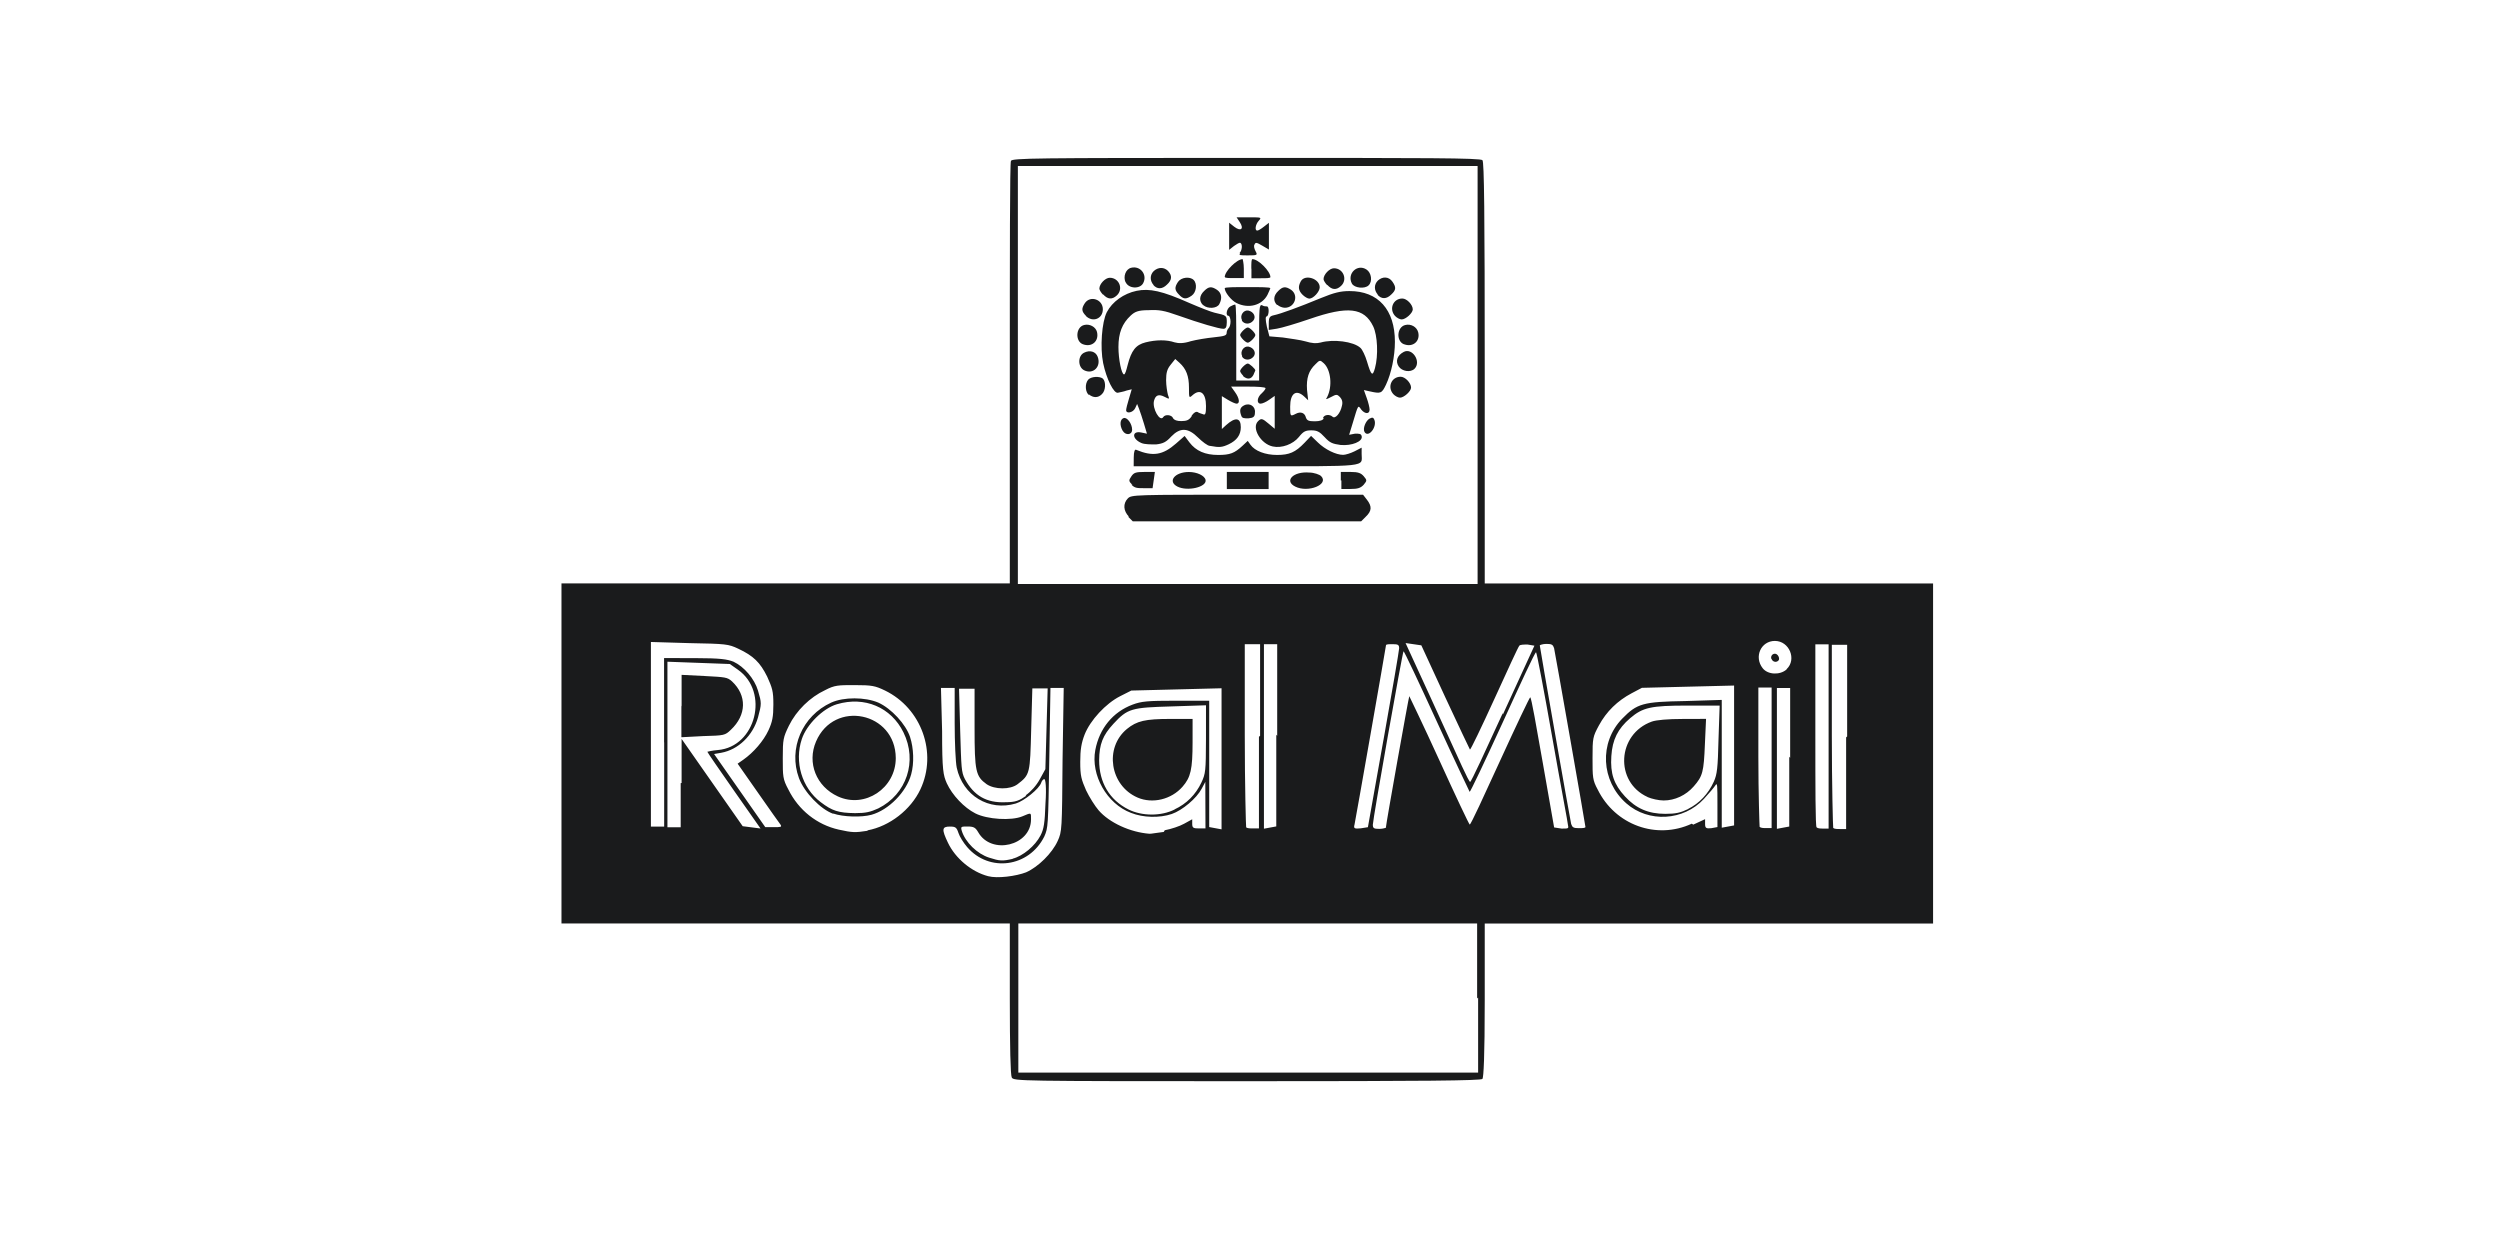 <svg width="221" height="110" viewBox="0 0 221 110" fill="none" xmlns="http://www.w3.org/2000/svg">
<path d="M89.439 95.25C89.328 95.037 89.267 92.539 89.267 88.28V81.635H69.451H49.635V66.606V51.575H69.451H89.267V33.031C89.267 22.833 89.267 14.369 89.368 14.223C89.469 13.98 91.449 13.96 110.159 13.96C126.026 13.96 130.894 13.96 131.049 14.162C131.201 14.313 131.251 18.722 131.251 32.971V51.578H151.067H170.884V66.609V81.638H151.067H131.251V88.405C131.251 93.446 131.15 95.224 131.049 95.376C130.897 95.528 126.042 95.578 110.231 95.578C90.02 95.578 89.61 95.566 89.439 95.25ZM130.578 88.268V81.634H110.3H90.021V88.226V94.817H110.344H130.666V88.183L130.578 88.268ZM90.703 77.115C91.781 76.64 93.009 75.422 93.497 74.345C93.881 73.507 93.881 73.355 93.931 67.151L94.032 60.811H93.447H92.86L92.759 66.982C92.658 73.074 92.658 73.164 92.315 73.949C90.964 76.668 87.439 77.148 85.495 74.879C85.171 74.505 84.828 73.949 84.727 73.634C84.565 73.139 84.464 73.068 83.969 73.068C83.261 73.068 83.231 73.311 83.797 74.495C84.454 75.877 85.873 77.065 87.345 77.454C88.173 77.677 89.824 77.454 90.713 77.111L90.703 77.115ZM89.517 75.908C90.426 75.676 91.511 74.775 91.985 73.85C92.278 73.284 92.359 72.763 92.42 71.014C92.521 69.56 92.42 68.872 92.319 68.872C92.218 68.872 92.097 69.023 92.036 69.205C91.874 69.721 90.532 70.809 89.799 71.029C87.429 71.736 85.105 70.332 84.575 67.862C84.474 67.398 84.393 65.617 84.393 63.913V60.815H83.787H83.181L83.282 64.635C83.282 68.125 83.383 68.523 83.696 69.241C84.181 70.294 85.231 71.401 86.218 71.902C87.268 72.438 89.406 72.569 90.374 72.165C91.192 71.821 91.142 71.811 91.142 72.438C91.139 74.761 87.635 75.61 86.473 73.569C86.23 73.155 86.079 73.064 85.543 73.064C84.957 73.062 84.916 73.064 85.018 73.438C85.331 74.454 86.375 75.477 87.442 75.817C88.381 76.121 88.624 76.131 89.54 75.918L89.517 75.908ZM76.69 73.403C78.642 73.04 80.515 71.582 81.364 69.777C82.877 66.556 81.465 62.61 78.227 61.039C77.368 60.625 77.07 60.564 75.579 60.564C74.102 60.561 73.784 60.564 72.939 61.009C71.598 61.635 70.397 62.816 69.742 64.148C69.237 65.183 69.197 65.367 69.197 67.021C69.197 68.634 69.197 68.873 69.692 69.792C70.591 71.613 72.217 72.909 74.153 73.34C75.336 73.603 75.594 73.613 76.691 73.441L76.69 73.403ZM73.659 71.94C72.54 71.546 71.093 70.04 70.629 68.787C69.669 66.19 70.912 63.278 73.48 62.109C74.594 61.604 76.472 61.614 77.639 62.109C78.784 62.624 80.073 64.014 80.448 65.146C80.772 66.137 80.822 67.466 80.549 68.448C80.125 70.011 78.56 71.604 77.035 72.027C76.146 72.27 74.524 72.219 73.657 71.916L73.659 71.94ZM77.635 71.466C80.152 70.211 81.12 67.29 79.865 64.74C78.772 62.52 76.427 61.529 73.986 62.254C72.752 62.617 71.306 64.052 70.883 65.327C70.206 67.352 70.883 69.649 72.551 70.911C73.562 71.679 74.109 71.861 75.588 71.881C76.548 71.881 76.938 71.779 77.635 71.466ZM74.068 70.404C72.157 69.525 71.326 67.436 72.138 65.548C73.742 61.816 79.169 62.946 79.186 67.014C79.186 69.683 76.454 71.499 74.068 70.404ZM102.964 73.394C103.509 73.293 104.281 73.041 104.674 72.819L105.392 72.424V72.829C105.392 73.182 105.493 73.233 105.978 73.233H106.564L106.557 71.176L106.55 69.118L106.226 69.725C105.782 70.573 104.513 71.64 103.585 71.957C102.52 72.32 101.053 72.29 99.974 71.856C97.849 71.057 96.405 68.513 96.825 66.3C97.189 64.39 98.379 62.939 100.121 62.287C100.909 61.994 101.429 61.943 103.964 61.943H106.894V67.527V73.112L107.44 73.213L107.985 73.314V67.078V60.843L103.997 60.944L100.009 61.045L99.029 61.54C97.748 62.187 96.376 63.67 95.877 64.943C95.595 65.681 95.494 66.264 95.494 67.344C95.49 68.598 95.595 68.907 96.009 69.863C96.292 70.459 96.797 71.26 97.122 71.636C98.072 72.731 99.915 73.576 101.618 73.705C101.759 73.715 102.325 73.604 102.877 73.543L102.964 73.394ZM149.681 72.899L150.73 72.414V72.839C150.73 73.213 150.831 73.253 151.275 73.213L151.821 73.112V71.097C151.821 69.46 151.818 69.144 151.649 69.41C151.538 69.592 151.073 70.138 150.628 70.622C148.827 72.571 145.733 72.748 143.766 71.016C141.517 69.037 141.351 65.641 143.402 63.531C144.714 62.183 145.237 62.036 148.971 61.973L152.203 61.872V67.52V73.169L152.749 73.068L153.294 72.967V66.784V60.602L149.219 60.703L145.145 60.804L144.246 61.279C142.985 61.945 142.009 62.899 141.346 64.123C140.801 65.135 140.78 65.238 140.78 67.02C140.78 68.688 140.78 68.957 141.235 69.792C142.777 72.932 146.434 74.259 149.556 72.813L149.681 72.899ZM111.392 65.047V56.946H110.715H110.038V64.979C110.038 69.397 110.14 73.066 110.16 73.132C110.261 73.233 110.513 73.233 110.786 73.233H111.291V65.129L111.392 65.047ZM112.904 65.047V56.946H112.318H111.732V65.101V73.257L112.278 73.156L112.823 73.055V64.951L112.904 65.047ZM122.298 65.421C123.056 61.172 123.678 57.525 123.683 57.319C123.691 56.995 123.582 56.945 123.107 56.945C122.784 56.945 122.521 56.945 122.521 57.046C122.521 57.157 119.838 72.45 119.74 72.891C119.639 73.245 119.74 73.275 120.286 73.225L120.923 73.124L122.299 65.398L122.298 65.421ZM122.52 73.103C122.52 72.861 124.529 61.592 124.581 61.541C124.581 61.541 125.802 64.054 127.23 67.189C128.657 70.326 129.87 72.89 129.924 72.891C130.025 72.893 131.182 70.363 132.599 67.268C134.015 64.174 135.217 61.642 135.271 61.642C135.372 61.642 135.816 64.232 136.375 67.394L137.385 73.146L138.042 73.247C138.608 73.247 138.679 73.247 138.618 72.994C138.618 72.823 137.941 69.307 137.218 65.175C136.49 61.041 135.847 57.66 135.787 57.66C135.686 57.66 134.401 60.45 132.843 63.858C131.283 67.267 129.968 70.033 129.917 70.001C129.917 70.001 128.548 67.145 126.986 63.722C125.424 60.3 124.113 57.532 124.073 57.571C123.972 57.672 121.364 72.416 121.359 72.899C121.355 73.223 121.46 73.273 121.945 73.273C122.269 73.273 122.531 73.172 122.531 73.152L122.52 73.103ZM140.153 73.103C140.153 72.952 137.484 57.74 137.38 57.294C137.279 56.991 137.178 56.921 136.703 56.921C136.38 56.921 136.117 57.022 136.117 57.052C136.117 57.214 138.773 72.328 138.89 72.836C138.991 73.139 139.092 73.21 139.567 73.21C139.89 73.21 140.153 73.204 140.153 73.103ZM156.611 66.991V60.778H156.025H155.439V66.879C155.439 70.236 155.54 73.032 155.551 73.093C155.652 73.194 155.874 73.204 156.137 73.204H156.611V66.991ZM158.25 66.991V60.82H157.664H157.078V67.044V73.268L157.624 73.167L158.17 73.066V66.895L158.25 66.991ZM161.649 65.102V56.957H161.063H160.477V64.991C160.477 69.409 160.477 73.073 160.588 73.136C160.69 73.237 160.912 73.247 161.175 73.247H161.649V65.102ZM163.288 65.102V57.001H162.611H161.934V65.033C161.934 69.452 162.035 73.121 162.056 73.186C162.157 73.287 162.409 73.287 162.682 73.287H163.197V65.184L163.288 65.102ZM58.704 65.648V58.174L61.434 58.178C63.71 58.181 64.274 58.279 64.835 58.491C65.774 58.925 66.696 60.002 67.008 61.053C67.331 62.145 67.331 62.215 67.008 63.417C66.553 65.027 65.261 66.274 63.761 66.544L63.125 66.655L65.388 69.887L67.651 73.12H68.408C68.994 73.12 69.136 73.12 69.004 72.907C68.903 72.786 68.024 71.529 67.023 70.103L65.206 67.508L65.701 67.164C66.621 66.518 67.499 65.496 67.931 64.562C68.275 63.815 68.366 63.367 68.366 62.283C68.371 61.095 68.265 60.806 67.82 59.816C67.194 58.553 66.604 57.977 65.265 57.347C64.386 56.933 64.19 56.913 60.94 56.852L57.54 56.751V64.911V73.07H58.126H58.712V65.597L58.704 65.648ZM60.254 69.219V65.32L62.954 69.179L65.654 73.037L66.442 73.138L67.23 73.239L64.879 69.885C63.586 68.041 62.528 66.497 62.528 66.455C62.528 66.455 62.942 66.344 63.457 66.303C66.823 66.02 68.037 61.175 65.234 59.203L64.516 58.698L61.759 58.597L59.001 58.496V65.812V73.13H59.587H60.173V69.228L60.254 69.219ZM60.254 62.373V59.657L62.256 59.758C64.121 59.859 64.289 59.859 64.707 60.233C66.036 61.476 66.003 63.204 64.606 64.515C64.091 65.01 64.03 65.02 62.156 65.071L60.235 65.172V62.456L60.254 62.373ZM103.834 71.549C104.892 71.054 105.694 70.251 106.204 69.175C106.578 68.387 106.598 68.14 106.608 65.34L106.61 62.347L103.545 62.448C100.04 62.549 99.686 62.619 98.423 63.989C97.483 65.008 97.179 65.785 97.164 67.205C97.164 69.16 98.073 70.718 99.765 71.559C100.943 72.146 102.628 72.166 103.839 71.559L103.834 71.549ZM100.559 70.503C98.119 69.445 97.603 66.107 99.619 64.442C100.498 63.725 101.24 63.553 103.471 63.553H105.425L105.424 65.61C105.422 68.014 105.262 68.715 104.535 69.546C103.545 70.676 101.88 71.076 100.559 70.503ZM149.22 71.514C150.221 71.019 151.013 70.179 151.502 69.099C151.795 68.442 151.855 67.91 151.916 65.355L152.017 62.373H149.173C145.936 62.373 145.224 62.535 144.105 63.488C143.012 64.428 142.536 65.384 142.442 66.843C142.341 68.381 142.665 69.337 143.651 70.408C144.621 71.468 145.72 71.942 147.203 71.944C148.142 71.945 148.568 71.842 149.253 71.509L149.22 71.514ZM145.649 70.457C142.709 69.121 142.95 64.887 146.022 63.788C146.416 63.647 147.439 63.556 148.733 63.556L150.815 63.549L150.714 65.774C150.613 68.251 150.522 68.608 149.724 69.519C149.036 70.307 148.054 70.762 147.066 70.762C146.652 70.762 146.007 70.621 145.637 70.459L145.649 70.457ZM90.657 70.316C91.132 69.982 91.606 69.457 91.916 68.892L92.411 67.993L92.512 64.424L92.613 60.856H91.936H91.259L91.158 64.454C91.057 68.402 91.057 68.481 89.95 69.326C89.294 69.822 87.931 69.801 87.223 69.326C86.253 68.629 86.152 68.186 86.152 64.343V60.885H85.465H84.778L84.879 64.537C84.98 67.891 84.98 68.244 85.293 68.861C86.092 70.346 87.214 70.99 88.876 70.917C89.776 70.917 90.1 70.775 90.729 70.341L90.657 70.316ZM132.852 63.166L135.643 57.078L135.037 56.977C134.704 56.977 134.38 56.985 134.31 57.078C134.209 57.179 133.252 59.27 132.108 61.78C130.964 64.289 129.99 66.307 129.944 66.264C129.944 66.264 128.911 64.13 127.752 61.617L125.646 57.048L124.949 56.947L124.252 56.846L126.436 61.599C127.638 64.213 128.899 66.975 129.238 67.738C129.582 68.496 129.905 69.123 129.956 69.123C130.057 69.123 131.312 66.384 132.848 63.036L132.852 63.166ZM157.94 59.149C158.85 58.29 158.173 56.658 156.901 56.658C155.664 56.658 155.033 58.068 155.822 59.071C156.277 59.657 157.36 59.697 157.94 59.172V59.149ZM156.593 58.27C156.452 57.896 156.896 57.613 157.149 57.916C157.26 58.047 157.301 58.239 157.25 58.34C157.099 58.593 156.704 58.553 156.603 58.239L156.593 58.27ZM130.62 33.151V14.677H110.299H89.979V33.151V51.623H110.299H130.62V33.151ZM99.796 45.67C99.301 45.164 99.26 44.52 99.695 44.066C100.018 43.733 100.251 43.733 110.263 43.733H120.494L120.838 44.177C121.292 44.763 121.272 45.167 120.737 45.674L120.322 46.088H110.231H100.14L99.726 45.674L99.796 45.67ZM100.109 42.872C99.766 42.528 99.766 42.478 100.008 42.114C100.23 41.781 100.402 41.72 101.181 41.72H102.091L101.99 42.437L101.888 43.155H101.131C100.535 43.155 100.302 43.155 100.009 42.831L100.109 42.872ZM104.085 43.013C103.186 42.559 103.843 41.724 105.096 41.724C105.813 41.724 106.501 42.047 106.574 42.431C106.695 43.058 104.971 43.462 104.085 43.013ZM108.452 42.478V41.72H110.299H112.146V42.478V43.236H110.299H108.452V42.478ZM114.497 43.013C113.487 42.508 114.336 41.656 115.728 41.773C116.173 41.773 116.648 41.954 116.783 42.086C117.521 42.823 115.635 43.587 114.497 43.013ZM118.528 42.478V41.72H119.387C120.074 41.72 120.306 41.821 120.55 42.094C120.853 42.458 120.853 42.478 120.55 42.852C120.277 43.145 120.014 43.225 119.387 43.225H118.578V42.468L118.528 42.478ZM100.223 40.449C100.223 39.893 100.324 39.701 100.435 39.762C101.915 40.378 102.787 40.237 103.963 39.206L104.721 38.539L105.145 39.105C105.721 39.863 106.536 40.218 107.686 40.218C108.726 40.218 109.131 40.066 109.835 39.409L110.3 38.975L110.543 39.318C110.927 39.864 111.847 40.218 112.889 40.218C113.983 40.218 114.514 39.985 115.324 39.139L115.9 38.533L116.496 39.109C117.133 39.736 118.103 40.209 118.73 40.209C118.942 40.209 119.397 40.068 119.742 39.896L120.369 39.573V40.129C120.369 41.307 121.228 41.216 110.191 41.216H100.217L100.223 40.449ZM106.969 39.418C106.757 39.418 106.282 39.044 105.919 38.691C105.02 37.791 104.321 37.781 103.536 38.59C103.092 39.075 102.829 39.216 102.194 39.287C101.739 39.287 101.193 39.288 100.909 39.166C100.04 38.802 100.04 38.048 100.905 38.236L101.39 38.337L101.128 37.458C100.986 36.973 100.784 36.383 100.693 36.144L100.521 35.709L100.35 36.083C100.168 36.477 99.551 36.608 99.551 36.255C99.552 36.144 99.662 35.679 99.804 35.23L100.046 34.412L99.592 34.523C99.339 34.624 98.996 34.674 98.834 34.715C98.47 34.826 97.812 33.508 97.519 32.101C97.237 30.718 97.398 28.468 97.843 27.597C98.318 26.678 99.336 25.946 100.478 25.709C101.613 25.477 102.719 25.709 105.159 26.792C106.089 27.196 107.083 27.58 107.359 27.641C108.436 27.883 108.448 27.893 108.448 28.49C108.448 28.934 108.347 29.066 108.145 29.066C107.761 29.066 106.059 28.57 104.161 27.895C102.905 27.45 102.458 27.369 101.524 27.42C100.604 27.42 100.315 27.561 99.954 27.895C99.196 28.602 98.87 29.439 98.87 30.676C98.87 31.762 99.143 33.096 99.365 33.096C99.466 33.096 99.567 32.732 99.679 32.288C100.012 30.974 100.406 30.483 101.271 30.264C102.191 30.032 103.128 30.021 103.837 30.264C104.19 30.365 104.645 30.365 105.263 30.163C105.758 30.032 106.679 29.88 107.302 29.819C108.242 29.718 108.436 29.668 108.436 29.415C108.436 29.253 108.537 29.072 108.608 29.011C108.709 28.91 108.779 28.688 108.779 28.415C108.779 28.142 108.678 27.92 108.608 27.92C108.305 27.92 108.436 27.263 108.759 27.091C108.941 26.99 109.123 26.919 109.184 26.919C109.285 26.919 109.285 28.431 109.285 30.278V33.637H110.295H111.306V30.26C111.306 27.25 111.306 26.895 111.568 26.985C111.71 27.086 111.902 27.086 111.993 27.086C112.215 27.086 112.185 27.884 111.993 27.965C111.851 27.965 111.861 28.248 111.993 28.885L112.215 29.733L113.406 29.834C114.063 29.936 114.96 30.047 115.404 30.178C115.97 30.35 116.364 30.38 116.746 30.279C117.853 29.966 119.644 30.178 120.265 30.754C120.427 30.895 120.689 31.441 120.841 31.954C121.215 33.21 121.336 33.306 121.548 32.54C121.851 31.435 121.78 29.655 121.386 28.843C120.588 27.192 119.159 27.026 115.775 28.197C114.575 28.611 113.272 28.995 112.878 29.055L112.16 29.167V28.56C112.16 28.035 112.261 27.944 112.625 27.863C113.211 27.742 114.844 27.146 116.77 26.348C117.929 25.873 118.502 25.731 119.289 25.731C121.833 25.725 123.31 27.374 123.31 30.22C123.31 31.497 122.987 33.023 122.522 34.005C122.148 34.783 122.067 34.814 121.113 34.602L120.567 34.48L120.82 35.188C120.961 35.572 121.072 36.036 121.072 36.207C121.072 36.632 120.648 36.601 120.335 36.207C120.042 35.793 120.082 35.732 119.587 37.378L119.264 38.436L119.789 38.335C120.173 38.335 120.324 38.335 120.375 38.568C120.476 39.032 119.496 39.426 118.505 39.335C117.797 39.234 117.565 39.154 117.103 38.648C116.649 38.153 116.426 38.042 115.917 38.042C115.402 38.042 115.21 38.143 114.825 38.628C114.299 39.275 113.3 39.645 112.504 39.467C111.44 39.234 110.621 37.824 111.209 37.237C111.491 36.954 111.582 36.974 112.168 37.469L112.684 37.904V36.45V34.996L112.199 35.339C111.936 35.531 111.592 35.683 111.441 35.683C111.067 35.683 111.107 35.127 111.542 34.763C111.724 34.592 111.875 34.4 111.875 34.319C111.875 34.218 111.188 34.177 110.353 34.177H108.83L109.174 34.662C109.568 35.208 109.628 35.686 109.315 35.685C109.204 35.685 108.86 35.533 108.557 35.351L108.012 35.018V36.472V37.926L108.385 37.582C109.204 36.845 109.687 36.916 109.687 37.764C109.687 38.441 109.343 38.928 108.618 39.274C108.042 39.547 107.779 39.567 107.028 39.425L106.969 39.418ZM105.338 36.755C105.51 36.492 105.722 36.361 105.863 36.421C105.995 36.522 106.217 36.563 106.359 36.623C106.561 36.724 106.611 36.522 106.611 35.896C106.611 34.732 106.096 34.325 105.408 34.946C105.115 35.209 105.105 35.189 105.105 34.269C105.105 33.246 104.862 32.607 104.266 32.069L103.892 31.735L103.488 32.24C103.175 32.624 103.084 32.948 103.084 33.613C103.084 34.088 103.185 34.671 103.245 34.9C103.397 35.304 103.387 35.304 102.973 35.092C102.437 34.809 102.144 34.92 102.013 35.435C101.841 36.112 102.548 37.339 102.831 36.87C102.993 36.607 103.589 36.658 103.7 36.971C103.801 37.133 104.023 37.224 104.428 37.224C104.923 37.224 105.125 37.123 105.347 36.789L105.338 36.755ZM116.956 36.937C117.067 36.644 117.542 36.603 117.794 36.836C118.027 37.068 118.492 36.532 118.623 35.886C118.724 35.532 118.623 35.29 118.451 35.098C118.199 34.845 118.128 34.845 117.663 35.098C117.188 35.34 117.168 35.34 117.32 35.098C117.805 34.158 117.653 32.682 117.016 32.105C116.693 31.812 116.663 31.812 116.279 32.206C115.693 32.762 115.47 33.419 115.541 34.464L115.642 35.384L115.299 35.06C114.581 34.383 114.051 34.767 114.051 35.939C114.051 36.798 114.051 36.839 114.556 36.576C114.96 36.364 115.344 36.475 115.445 36.919C115.546 37.172 115.678 37.243 116.223 37.243C116.688 37.243 116.951 37.142 117.011 36.99L116.956 36.937ZM99.221 38.04C98.968 37.575 99.009 37.07 99.322 36.962C99.625 36.841 100.08 37.457 100.08 37.983C100.08 38.468 99.494 38.508 99.251 38.084L99.221 38.04ZM120.627 38.192C120.445 37.889 120.728 37.212 121.051 37.014C121.324 36.872 121.405 36.892 121.496 37.114C121.748 37.761 120.96 38.732 120.627 38.192ZM109.733 36.76C109.551 36.285 109.612 36.022 109.966 35.84C110.481 35.568 111.006 35.941 110.936 36.477C110.936 36.851 110.784 36.942 110.36 36.982C109.996 36.982 109.804 36.982 109.733 36.76ZM96.288 34.945C95.934 34.693 95.884 33.945 96.187 33.574C96.439 33.271 97.215 33.241 97.497 33.473C97.78 33.756 97.75 34.543 97.396 34.855C97.073 35.179 96.648 35.189 96.244 34.855L96.288 34.945ZM123.172 34.844C122.616 34.228 123 33.304 123.818 33.304C124.213 33.304 124.738 33.85 124.738 34.264C124.738 34.587 124.112 35.153 123.758 35.153C123.586 35.153 123.323 35.006 123.172 34.844ZM109.891 33.208C109.749 33.067 109.628 32.875 109.628 32.804C109.628 32.622 110.113 32.137 110.305 32.137C110.457 32.137 110.972 32.612 110.972 32.743C110.972 32.743 110.871 32.976 110.8 33.148C110.588 33.542 110.255 33.562 109.891 33.249V33.208ZM95.839 32.733C95.273 32.45 95.263 31.462 95.829 31.182C96.344 30.92 96.857 31.071 97.034 31.536C97.368 32.405 96.64 33.13 95.839 32.733ZM123.642 32.39C123.339 31.915 123.51 31.42 124.086 31.111C124.844 30.706 125.669 31.97 125.046 32.597C124.693 32.951 123.935 32.834 123.642 32.39ZM109.808 31.48C109.596 31.076 109.95 30.561 110.374 30.642C110.849 30.743 111.081 31.208 110.808 31.531C110.505 31.885 110.01 31.864 109.798 31.531L109.808 31.48ZM95.729 30.432C95.032 30.169 95.092 28.921 95.83 28.732C96.315 28.601 96.86 28.894 96.972 29.338C97.174 30.147 96.527 30.724 95.743 30.436L95.729 30.432ZM124.117 30.435C123.409 30.172 123.47 28.922 124.218 28.732C124.723 28.601 125.249 28.894 125.37 29.379C125.562 30.157 124.906 30.723 124.138 30.437L124.117 30.435ZM109.891 30.02C109.749 29.879 109.628 29.687 109.628 29.616C109.628 29.434 110.113 28.949 110.305 28.949C110.487 28.949 110.972 29.434 110.972 29.616C110.972 29.808 110.487 30.293 110.305 30.293C110.204 30.293 110.043 30.172 109.901 30.03L109.891 30.02ZM109.79 28.293C109.578 27.888 109.931 27.373 110.356 27.454C110.831 27.555 111.063 28.02 110.79 28.343C110.487 28.707 109.992 28.677 109.78 28.343L109.79 28.293ZM96.007 27.929C95.603 27.525 95.582 27.282 95.906 26.791C96.391 26.094 97.491 26.468 97.491 27.337C97.491 28.186 96.592 28.535 95.981 27.923L96.007 27.929ZM123.322 27.929C122.767 27.312 123.151 26.389 123.969 26.389C124.363 26.389 124.889 26.935 124.889 27.349C124.889 27.672 124.262 28.238 123.908 28.238C123.737 28.238 123.474 28.09 123.322 27.929ZM106.346 26.969C105.983 26.615 106.013 26.13 106.447 25.722C106.852 25.318 107.094 25.298 107.586 25.621C107.99 25.904 108.061 26.369 107.788 26.882C107.576 27.286 106.754 27.317 106.379 26.983L106.346 26.969ZM112.896 26.969C112.532 26.615 112.562 26.13 112.997 25.722C113.401 25.318 113.644 25.298 114.136 25.621C114.833 26.116 114.459 27.207 113.58 27.207C113.368 27.207 113.065 27.086 112.923 26.945L112.896 26.969ZM109.307 26.787C108.842 26.555 108.266 25.837 108.266 25.481C108.266 25.38 109.176 25.38 110.281 25.38C111.389 25.38 112.296 25.38 112.296 25.481C112.296 25.481 112.185 25.794 112.043 26.067C111.558 26.996 110.372 27.316 109.307 26.787ZM97.517 26.06C97.335 25.878 97.184 25.625 97.184 25.514C97.184 25.1 97.709 24.554 98.103 24.554C98.942 24.554 99.337 25.567 98.72 26.122C98.316 26.496 97.922 26.476 97.515 26.021L97.517 26.06ZM104.236 26.06C103.831 25.655 103.811 25.413 104.135 24.922C104.418 24.508 105.184 24.417 105.519 24.75C105.852 25.084 105.761 25.846 105.347 26.134C104.852 26.478 104.61 26.468 104.209 26.033L104.236 26.06ZM115.151 26.06C114.777 25.686 114.727 25.352 114.989 24.873C115.343 24.206 116.663 24.621 116.663 25.399C116.663 25.783 116.097 26.399 115.743 26.399C115.602 26.399 115.333 26.241 115.151 26.06ZM121.811 26.06C121.447 25.655 121.457 25.14 121.811 24.797C122.235 24.413 122.781 24.453 123.089 24.898C123.433 25.393 123.422 25.635 122.988 26.035C122.574 26.45 122.119 26.47 121.754 26.035L121.811 26.06ZM101.995 25.221C101.631 24.817 101.641 24.301 101.995 23.958C102.399 23.594 102.914 23.604 103.258 23.958C103.631 24.362 103.611 24.756 103.157 25.162C102.742 25.577 102.288 25.597 101.924 25.162L101.995 25.221ZM117.335 25.221C117.153 25.039 117.001 24.786 117.001 24.675C117.001 24.261 117.527 23.715 117.921 23.715C118.759 23.715 119.154 24.73 118.537 25.285C118.133 25.658 117.739 25.638 117.333 25.183L117.335 25.221ZM99.503 24.968C99.27 24.453 99.503 23.797 99.988 23.673C100.806 23.461 101.456 24.289 101.054 25.036C100.771 25.572 99.758 25.531 99.504 24.935L99.503 24.968ZM119.509 25.069C119.044 24.2 119.984 23.289 120.799 23.826C121.234 24.108 121.345 24.873 120.991 25.22C120.648 25.564 119.722 25.463 119.509 25.069ZM108.266 24.493C108.266 23.978 109.339 22.907 109.853 22.907C109.853 22.907 109.954 23.281 109.954 23.746V24.584H109.115C108.65 24.584 108.276 24.584 108.276 24.483L108.266 24.493ZM110.616 23.746C110.616 23.281 110.616 22.907 110.717 22.907C111.233 22.907 112.304 23.981 112.304 24.494C112.304 24.596 111.93 24.596 111.465 24.596H110.627V23.757L110.616 23.746ZM109.576 22.369C109.808 22.136 109.838 21.621 109.677 21.489C109.576 21.388 109.333 21.59 109.091 21.742L108.656 22.086V20.886V19.686L109.101 20.04C109.687 20.494 110 20.242 109.596 19.635L109.313 19.211H110.435C111.511 19.211 111.545 19.211 111.273 19.514C110.98 19.837 110.899 20.383 111.142 20.383C111.243 20.383 111.485 20.232 111.728 20.04L112.172 19.696V20.878V22.06L111.586 21.717C111.081 21.424 110.99 21.404 110.899 21.616C110.798 21.757 110.899 22.03 111 22.222C111.182 22.555 111.142 22.576 110.313 22.576C109.626 22.576 109.475 22.576 109.636 22.374L109.576 22.369Z" fill="#1A1B1C"/>
</svg>
